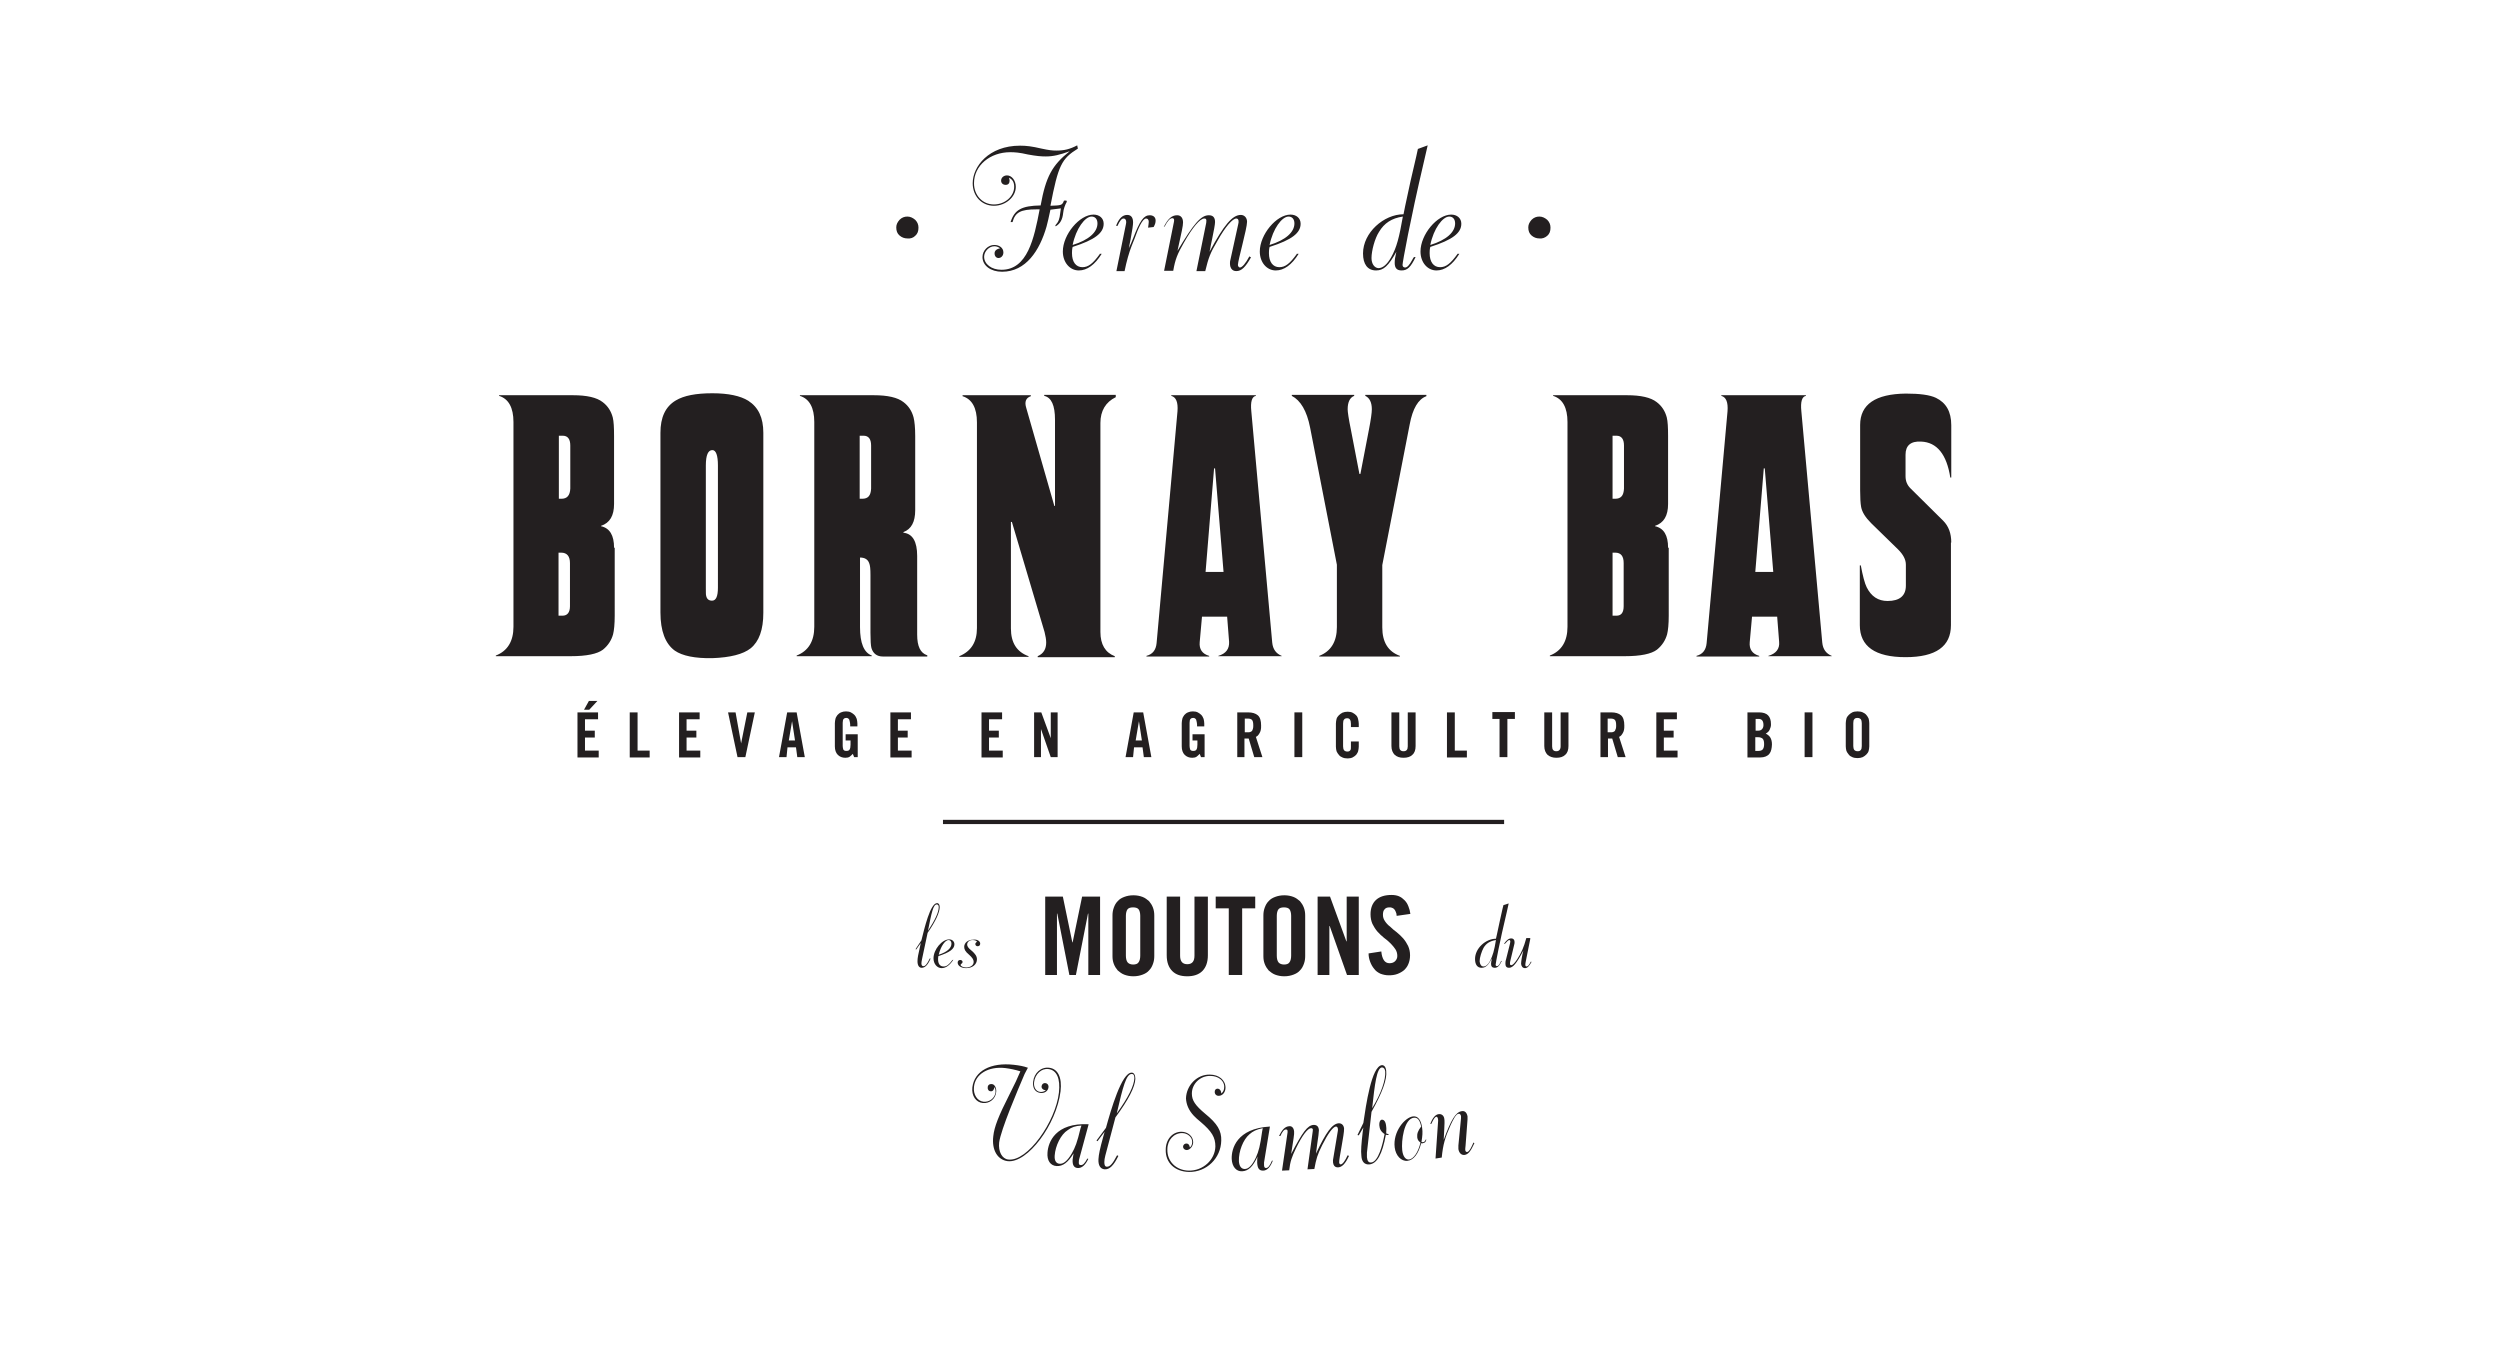 <?xml version="1.0" encoding="utf-8"?>
<!-- Generator: Adobe Illustrator 21.1.0, SVG Export Plug-In . SVG Version: 6.00 Build 0)  -->
<svg version="1.0" id="Layer_1" xmlns="http://www.w3.org/2000/svg" xmlns:xlink="http://www.w3.org/1999/xlink" x="0px" y="0px"
	 viewBox="0 0 765.4 416.7" style="enable-background:new 0 0 765.4 416.7;" xml:space="preserve">
<style type="text/css">
	.st0{fill:#231F20;}
</style>
<g>
	<path class="st0" d="M597.4,166.1c0-2.8-0.8-5-2.5-6.7l-10-9.9c-1-1-1.5-2.2-1.5-3.7v-6.6c0-2.8,1.6-4.2,4.8-4
		c4.8,0.2,7.8,3.9,8.9,11h0.3v-16c0-4.2-1.6-6.9-4.7-8.4c-1.9-0.9-5-1.3-9.2-1.3c-9.3,0.1-14,3.3-14,9.6v20c0,2.3,0.1,4,0.3,5.1
		c0.3,1.6,1.3,3.2,3.1,5l8.2,8c1.6,1.6,2.4,3.1,2.4,4.7v6.4c0,3.1-1.9,4.7-5.6,4.7c-2.9,0-5-1.4-6.4-4.2c-0.6-1.2-1.2-3.5-1.8-6.7
		h-0.3v18.3c0,6.5,4.7,9.8,14,9.8c9.3,0,13.9-3.3,13.9-9.8V166.1z M537.4,175.1l2.6-31.7h0.3l2.6,31.7H537.4z M560.8,200.8
		c-1.7-0.7-2.7-2-2.9-4.1l-6.4-70.8c-0.3-2.9,0.2-4.5,1.4-4.7v-0.2H527v0.2c1.5,0.4,2.1,2,1.9,4.7l-6.4,71c-0.2,2.1-1.2,3.4-3.1,3.9
		v0.2h19.2v-0.2c-2.1-0.6-3.1-2-2.9-4.2l0.7-7.8h7.7l0.6,7.7c0.2,2.1-0.9,3.6-3.3,4.3v0.1h19.4V200.8z M494.9,188.5h-1.2v-19.3h0.8
		c1.8,0,2.6,1.1,2.6,3.2v13.2C497.1,187.5,496.4,188.5,494.9,188.5 M494.5,152.7h-0.8v-19.3h1.2c1.5,0,2.3,1,2.3,3v13.2
		C497.1,151.7,496.3,152.7,494.5,152.7 M510.7,167.7c0-3.8-1.3-6-4-6.6V161c2.7-0.9,4-3.1,4-6.7v-20.8c0-2.6-0.1-4.5-0.4-5.7
		c-0.5-1.9-1.5-3.5-3.1-4.7c-1.8-1.4-4.8-2.1-9.1-2.1h-22.6v0.2c2.9,0.9,4.4,3.6,4.4,8v62.7c0,4.4-1.8,7.4-5.4,8.8v0.2h23
		c4.8,0,8.1-0.7,9.8-2c1.6-1.3,2.6-2.9,3.1-4.7c0.3-1.2,0.5-3.1,0.5-5.7V167.7z M436.7,120.9H418l0,0.3c1.3,0.6,2,2,2,4.1
		c0,1.1-0.3,3.2-0.9,6.3l-2.6,13.5h-0.3l-2.6-13.5c-0.7-3.4-1-5.5-1-6.3c0-2.2,0.7-3.6,2-4.1v-0.3h-19.1v0.3
		c2.7,1.4,4.6,4.6,5.6,9.7l8.2,42v19.1c0,4.4-1.8,7.4-5.4,8.8v0.2h24.7v-0.2c-3.6-1.3-5.4-4.2-5.4-8.7v-19.1l8.4-43.1
		c0.9-4.8,2.6-7.7,5.1-8.6V120.9z M369.1,175.1l2.6-31.7h0.3l2.6,31.7H369.1z M392.4,200.8c-1.7-0.7-2.7-2-2.9-4.1l-6.4-70.8
		c-0.3-2.9,0.2-4.5,1.4-4.7v-0.2h-25.9v0.2c1.5,0.4,2.1,2,1.9,4.7l-6.4,71c-0.2,2.1-1.2,3.4-3.1,3.9v0.2h19.2v-0.2
		c-2.1-0.6-3.1-2-2.9-4.2l0.7-7.8h7.7l0.6,7.7c0.1,2.1-0.9,3.6-3.3,4.3v0.1h19.4V200.8z M341.5,120.9h-21.8l0,0.3
		c2.2,0.5,3.3,2.9,3.3,7.3v26.4h-0.2l-8.6-30c-0.6-1.9-0.1-3.1,1.4-3.6v-0.3h-20.9v0.3c2.9,0.9,4.4,3.6,4.4,8v63
		c0,4.3-1.8,7.1-5.4,8.6v0.2h21.2v-0.2c-3.6-1.3-5.4-4.1-5.4-8.5v-32.6h0.3l10,33.7c0.3,1.2,0.5,2.3,0.5,3.2c0,2-0.8,3.4-2.6,4.2
		v0.3h23.6v-0.3c-2.9-1.1-4.4-3.6-4.4-7.4v-64c0-3.7,1.6-6.4,4.7-7.9V120.9z M264,152.7h-0.8v-19.3h1.2c1.5,0,2.3,1,2.3,3v13.2
		C266.6,151.7,265.8,152.7,264,152.7 M283.8,200.6c-2-0.7-3-2.7-3-6.3v-24.1c0-4.4-1.4-6.8-4.2-7.1v-0.2c2.4-0.9,3.6-3.1,3.6-6.7
		v-22.7c0-2.6-0.2-4.5-0.5-5.7c-0.5-1.9-1.5-3.5-3.1-4.7c-1.8-1.4-4.8-2.1-9.1-2.1h-22.6v0.2c2.9,0.9,4.4,3.6,4.4,8v62.7
		c0,4.4-1.8,7.4-5.4,8.8v0.2h23v-0.2c-2.4-0.9-3.6-3.8-3.6-8.7v-21.3c1.5,0,2.4,0.6,2.8,1.7c0.3,0.7,0.4,1.8,0.4,3.6l0,17.7
		c0,2.4,0.1,4,0.3,4.7c0.5,1.7,1.7,2.6,3.5,2.6h13.6V200.6z M219.8,179.9c0,2.7-0.6,4-1.8,4c-1,0-1.6-0.5-1.8-1.5
		c-0.1-0.2-0.1-1.1-0.1-2.5v-37.4c0-3.2,0.7-4.7,2-4.7c1.1,0,1.7,1.6,1.7,4.7V179.9z M233.7,132.5c0-4.6-1.5-7.8-4.6-9.8
		c-2.4-1.5-6.1-2.3-11-2.3c-5,0-8.7,0.7-11.2,2.2c-3.2,1.9-4.7,5.2-4.7,9.9v55c0,5.7,1.5,9.6,4.4,11.7c2.3,1.6,6.2,2.4,11.5,2.3
		c5.5-0.2,9.4-1.2,11.7-3c2.6-2.1,3.9-5.7,3.9-10.9V132.5z M172.2,188.5h-1.2v-19.3h0.8c1.8,0,2.7,1.1,2.7,3.2v13.2
		C174.5,187.5,173.7,188.5,172.2,188.5 M171.9,152.7h-0.8v-19.3h1.2c1.5,0,2.3,1,2.3,3v13.2C174.5,151.7,173.6,152.7,171.9,152.7
		 M188,167.7c0-3.8-1.3-6-4-6.6V161c2.7-0.9,4-3.1,4-6.7v-20.8c0-2.6-0.1-4.5-0.4-5.7c-0.5-1.9-1.5-3.5-3.1-4.7
		c-1.8-1.4-4.8-2.1-9.1-2.1h-22.6v0.2c2.9,0.9,4.4,3.6,4.4,8v62.7c0,4.4-1.8,7.4-5.4,8.8v0.2h23c4.8,0,8.1-0.7,9.8-2
		c1.6-1.3,2.6-2.9,3.1-4.7c0.3-1.2,0.5-3.1,0.5-5.7V167.7z"/>
	<g>
		<path class="st0" d="M446.2,77.8c-2.1,2.9-3.5,4-5.3,4c-2,0-3.2-1.6-3.2-4.3c0-0.3,0-1.2,0.2-1.9c6.9-2.2,9.5-4.3,9.5-7.1
			c0-1.7-1.3-2.8-3.1-2.8c-4.3,0-9.4,6.1-9.4,11.3c0,3.3,2.1,5.8,4.9,5.8c2.5,0,4.9-1.7,7-5.1H446.2z M445.5,68.4
			c0,2.7-2.7,5.1-7.6,6.6c1-5,3.8-8.7,5.8-8.7C444.8,66.3,445.5,67.1,445.5,68.4 M434.1,45.6l-0.5,2.3c-1.2,5-2.3,9.9-3.4,15.2
			l-0.5,2.5c-6,0-12.4,5.6-12.4,12c0,3.3,1.4,5.2,4,5.2c2.3,0,3.8-1.4,6.2-5.7c-0.4,1.7-0.5,2.5-0.5,3.4c0,1.6,0.7,2.3,2.1,2.3
			c1.8,0,2.8-1,4.3-4.1h-0.5c-0.2,0.3-0.3,0.4-0.5,0.8c-0.9,1.7-1.6,2.4-2.2,2.4c-0.5,0-0.8-0.3-0.8-0.8c0-0.8,2.3-13.5,6.5-31.4
			l1.2-5.2L434.1,45.6z M419.9,79c0-2.2,1-6,2.3-8c1.6-2.7,3.9-4.2,7.3-4.7c-1.1,6.3-1.9,9.5-3.6,12.5c-1.2,2.1-2.5,3.3-3.9,3.3
			C420.8,82,419.9,80.8,419.9,79 M397,77.8c-2.1,2.9-3.5,4-5.3,4c-2,0-3.2-1.6-3.2-4.3c0-0.3,0-1.2,0.2-1.9c6.9-2.2,9.5-4.3,9.5-7.1
			c0-1.7-1.3-2.8-3.1-2.8c-4.3,0-9.4,6.1-9.4,11.3c0,3.3,2.1,5.8,4.9,5.8c2.5,0,4.9-1.7,7-5.1H397z M396.3,68.4
			c0,2.7-2.7,5.1-7.6,6.6c1-5,3.8-8.7,5.8-8.7C395.6,66.3,396.3,67.1,396.3,68.4 M356.6,69.3c0.8-1.6,1.6-2.5,2.3-2.5
			c0.7,0,0.6,0.7,0.5,1.2l-3,14.9h2.8c0.6-3.5,1.3-5.2,3.2-8.5c2.7-4.8,5-7.5,6.3-7.5c0.4,0,0.8,0.1,0.6,1.3l-3,14.8h2.7
			c1-4.1,1.5-5.5,3.7-9.2c2.5-4.5,4.7-6.9,5.8-6.9c0.8,0,0.8,1,0.6,1.7L376.6,80c-0.3,3,1.6,3,1.9,3c1.6,0,2.8-1.2,4.5-4.2l-0.5-0.3
			c-1.1,2.1-2.2,3.4-2.9,3.4c-0.3,0-0.6-0.4-0.6-0.8c0-1.4,2.8-11.1,2.8-13.2c0-1.2-0.8-2.1-1.9-2.1c-2.6,0-5.2,3.1-9.6,11.3
			c0.2-0.9,0.3-1.2,0.4-2l0.4-1.9c0.5-2.4,0.9-4.5,0.9-5.2c0-1.4-0.6-2.1-1.9-2.1c-2.4,0-4.6,2.5-9.6,10.9c1.3-5.9,1.7-7.6,1.7-8.7
			c0-1.4-0.7-2.2-1.8-2.2c-1.6,0-2.8,1-4.1,3.6L356.6,69.3z M342.1,69.2c0.8-1.7,1.3-2.3,1.9-2.3c0.5,0,0.8,0.4,0.8,1.1
			c0,0.3-0.1,0.7-0.2,1.2l-2.8,13.8h2.5c0.6-3,1.4-5.8,2.2-7.8l0.8-2c1.2-3.4,2.5-6.3,3.6-6.3c0.5,0,0.8,0.4,0.8,1
			c0,0.5-0.1,0.8-0.2,1.8l1.7-0.2c0.5-0.9,0.6-1.4,0.6-2c0-1-0.7-1.6-1.8-1.6c-1.8,0-3,1.6-5.1,7.1c-0.5,1.3-0.8,1.9-1.3,3
			c0.1-0.8,0.3-1.3,0.5-2.5c0.6-3.2,0.8-4.7,0.8-5.4c0-1.5-0.6-2.3-1.8-2.3c-1.4,0-2.5,1-3.4,3.3L342.1,69.2z M336.7,77.8
			c-2.1,2.9-3.5,4-5.3,4c-2,0-3.2-1.6-3.2-4.3c0-0.3,0-1.2,0.2-1.9c6.9-2.2,9.5-4.3,9.5-7.1c0-1.7-1.3-2.8-3.1-2.8
			c-4.3,0-9.4,6.1-9.4,11.3c0,3.3,2.1,5.8,4.9,5.8c2.5,0,4.9-1.7,7-5.1H336.7z M336,68.4c0,2.7-2.7,5.1-7.6,6.6c1-5,3.8-8.7,5.8-8.7
			C335.3,66.3,336,67.1,336,68.4 M329.8,44.5c-2.3,1.2-4,1.6-6.4,1.6c-1.2,0-2.2-0.1-4.5-0.6c-3-0.7-4.6-0.9-6.6-0.9
			c-9.6,0-14.5,6.4-14.5,11.5c0,4,2.8,6.9,6.5,6.9c3.6,0,6.7-2.7,6.7-5.8c0-1.9-1.2-3.5-2.7-3.5c-1,0-1.8,0.7-1.8,1.6
			c0,0.8,0.6,1.3,1.4,1.3s1.2-0.5,1.2-1.3c0-0.3-0.1-0.5-0.2-0.9c1.2,0.6,1.6,1.5,1.6,2.8c0,2.9-2.8,5.4-6.2,5.4
			c-3.5,0-6.1-2.8-6.1-6.5c0-5.4,4.9-9.5,11.1-9.5c1.4,0,2.8,0.1,5.4,0.7c2.7,0.5,4.1,0.6,5.5,0.6c2.3,0,4.3-0.5,7.3-1.6
			c-5.4,4.3-7.3,7.8-8.9,16.6c-5.8,0.1-8,1.3-9.2,5.1h0.6c0.8-3,2.5-3.9,7.3-3.9h1c-1.7,8.9-3.7,18.5-11.7,18.5c-3,0-5.3-1.7-5.3-4
			c0-1.6,1.5-3.2,3.1-3.2c0.6,0,1,0.1,1.8,0.6c-1.2,0.3-1.7,0.8-1.7,1.6c0,0.8,0.5,1.4,1.2,1.4c0.8,0,1.5-0.7,1.5-1.7
			c0-1.4-1.2-2.3-2.8-2.3c-1.9,0-3.6,1.7-3.6,3.7c0,2.6,2.5,4.5,6,4.5c7.3,0,11.5-6.5,13.6-13.8c0.4-1.4,0.6-2.5,1.2-5.2l3.2-0.4
			c-0.1,0.5-0.1,0.6-0.2,1.4c-0.2,1.9-0.5,2.7-1.5,3.8l0.1,0.3c1.4-0.8,2.1-2.1,2.3-4.1c0.1-1.2,0.6-2.5,1-3.2
			c0.1-0.1,0.1-0.2,0.1-0.3c0-0.3-0.1-0.3-0.4-0.3c-0.5,0-0.5,0-0.6,0.4c-0.5,1-0.7,1.1-4,1.2c2.4-12.4,3.4-14.4,8.4-17.5
			L329.8,44.5z"/>
		<path class="st0" d="M280.2,72.2c0.7-0.6,1-1.4,1-2.5c0-0.9-0.3-1.7-1-2.4c-0.7-0.6-1.5-1-2.4-1c-0.9,0-1.7,0.3-2.4,1
			c-0.6,0.7-1,1.4-1,2.3c0,1.1,0.3,1.9,1,2.5c0.7,0.6,1.5,0.9,2.4,0.9C278.8,73.1,279.6,72.8,280.2,72.2"/>
		<path class="st0" d="M473.7,72.2c0.7-0.6,1-1.4,1-2.5c0-0.9-0.3-1.7-1-2.4c-0.7-0.6-1.5-1-2.4-1c-0.9,0-1.7,0.3-2.4,1
			c-0.6,0.7-1,1.4-1,2.3c0,1.1,0.3,1.9,1,2.5c0.7,0.6,1.5,0.9,2.4,0.9C472.2,73.1,473,72.8,473.7,72.2"/>
	</g>
	<g>
		<path class="st0" d="M176.8,231.8v-13.7h6.3v2.1h-4v3.5h3v2.1h-3v4h4.2v2.1H176.8z M180.4,217.3h-1.6l1.5-2.7h2.6L180.4,217.3z"/>
		<path class="st0" d="M192.8,231.8v-13.7h2.4v11.7h3.7v2.1H192.8z"/>
		<path class="st0" d="M207.9,231.8v-13.7h6.3v2.1h-4v3.5h3v2.1h-3v4h4.2v2.1H207.9z"/>
		<path class="st0" d="M228.8,218.1h2.3l-2.9,13.7h-2.4l-2.9-13.7h2.3l1.7,9.5h0L228.8,218.1z"/>
		<path class="st0" d="M240.8,231.8h-2.3l2.5-13.7h2.9l2.5,13.7h-2.3l-0.4-3h-2.6L240.8,231.8z M241.5,226.7h1.9l-0.9-5.9h0
			L241.5,226.7z"/>
		<path class="st0" d="M258.7,224.8h3.9v7h-1.1l-0.4-1c-0.4,0.4-0.7,0.7-1,0.9c-0.3,0.2-0.8,0.3-1.3,0.3c-0.9,0-1.7-0.3-2.3-0.9
			c-0.6-0.6-0.9-1.5-0.9-2.6v-7.1c0-0.5,0.1-0.9,0.2-1.4c0.1-0.4,0.4-0.8,0.6-1.1c0.3-0.3,0.6-0.6,1.1-0.8s0.9-0.3,1.5-0.3
			s1.1,0.1,1.5,0.3c0.4,0.2,0.8,0.5,1.1,0.8c0.3,0.3,0.5,0.7,0.7,1.2c0.1,0.5,0.2,0.9,0.2,1.4v0.9h-2.2c0-0.5,0-0.9-0.1-1.3
			c-0.1-0.3-0.1-0.6-0.2-0.8c-0.1-0.2-0.3-0.3-0.4-0.4c-0.2-0.1-0.4-0.1-0.6-0.1c-0.3,0-0.5,0.1-0.7,0.3c-0.2,0.2-0.3,0.6-0.3,1.2
			v7.1c0,0.4,0.1,0.8,0.2,1.1c0.2,0.3,0.5,0.4,0.9,0.4c0.5,0,0.8-0.1,1-0.4c0.2-0.3,0.3-0.8,0.3-1.5v-1.3h-1.5V224.8z"/>
		<path class="st0" d="M272.6,231.8v-13.7h6.3v2.1h-4v3.5h3v2.1h-3v4h4.2v2.1H272.6z"/>
		<path class="st0" d="M300.5,231.8v-13.7h6.3v2.1h-4v3.5h3v2.1h-3v4h4.2v2.1H300.5z"/>
		<path class="st0" d="M316.6,231.8v-13.7h2.2l2.9,7.9h0v-7.9h2.1v13.7h-2.1l-3-8.6h0v8.6H316.6z"/>
		<path class="st0" d="M346.9,231.8h-2.3l2.5-13.7h2.9l2.5,13.7h-2.3l-0.4-3h-2.6L346.9,231.8z M347.7,226.7h1.9l-0.9-5.9h0
			L347.7,226.7z"/>
		<path class="st0" d="M364.9,224.8h3.9v7h-1.1l-0.4-1c-0.4,0.4-0.7,0.7-1,0.9c-0.3,0.2-0.8,0.3-1.3,0.3c-0.9,0-1.7-0.3-2.3-0.9
			c-0.6-0.6-0.9-1.5-0.9-2.6v-7.1c0-0.5,0.1-0.9,0.2-1.4c0.1-0.4,0.4-0.8,0.6-1.1c0.3-0.3,0.6-0.6,1.1-0.8s0.9-0.3,1.5-0.3
			s1.1,0.1,1.5,0.3c0.4,0.2,0.8,0.5,1.1,0.8c0.3,0.3,0.5,0.7,0.7,1.2c0.1,0.5,0.2,0.9,0.2,1.4v0.9h-2.2c0-0.5,0-0.9-0.1-1.3
			c-0.1-0.3-0.1-0.6-0.2-0.8c-0.1-0.2-0.3-0.3-0.4-0.4c-0.2-0.1-0.4-0.1-0.6-0.1c-0.3,0-0.5,0.1-0.7,0.3c-0.2,0.2-0.3,0.6-0.3,1.2
			v7.1c0,0.4,0.1,0.8,0.2,1.1c0.2,0.3,0.5,0.4,0.9,0.4c0.5,0,0.8-0.1,1-0.4c0.2-0.3,0.3-0.8,0.3-1.5v-1.3h-1.5V224.8z"/>
		<path class="st0" d="M381.2,231.8h-2.4v-13.7h3.3c1.3,0,2.3,0.3,3,0.9c0.7,0.6,1,1.7,1,3.1c0,0.6,0,1-0.1,1.4s-0.2,0.7-0.4,1
			c-0.2,0.3-0.3,0.5-0.5,0.7s-0.4,0.3-0.6,0.4l2,6.2H384l-1.7-5.7c-0.2,0-0.3,0-0.6,0c-0.2,0-0.4,0-0.7,0V231.8z M381.2,224.2h0.8
			c0.3,0,0.6,0,0.8-0.1c0.2-0.1,0.4-0.2,0.5-0.3s0.2-0.4,0.3-0.7c0.1-0.3,0.1-0.6,0.1-1c0-0.8-0.1-1.4-0.4-1.7
			c-0.3-0.3-0.7-0.4-1.4-0.4h-0.8V224.2z"/>
		<path class="st0" d="M396.3,231.8v-13.7h2.4v13.7H396.3z"/>
		<path class="st0" d="M413.6,222.7v-1.1c0-0.6-0.1-1-0.3-1.3s-0.5-0.4-0.8-0.4c-0.5,0-0.8,0.1-1,0.4c-0.2,0.2-0.3,0.6-0.3,1.2v7
			c0,0.5,0.1,0.9,0.3,1.2c0.2,0.2,0.5,0.4,1,0.4c0.4,0,0.7-0.1,0.9-0.4c0.2-0.2,0.2-0.6,0.2-1v-1.7h2.4v1.6c0,0.5-0.1,0.9-0.2,1.4
			c-0.1,0.4-0.4,0.8-0.6,1.1c-0.3,0.3-0.7,0.6-1.1,0.8c-0.4,0.2-1,0.3-1.5,0.3c-0.6,0-1.2-0.1-1.6-0.3c-0.5-0.2-0.8-0.4-1.1-0.8
			c-0.3-0.3-0.5-0.7-0.7-1.1c-0.1-0.4-0.2-0.9-0.2-1.4v-7.1c0-0.5,0.1-0.9,0.2-1.4c0.1-0.4,0.4-0.8,0.7-1.1c0.3-0.3,0.7-0.6,1.1-0.8
			c0.5-0.2,1-0.3,1.6-0.3c0.6,0,1.1,0.1,1.5,0.3c0.4,0.2,0.8,0.5,1.1,0.8c0.3,0.3,0.5,0.7,0.6,1.2c0.1,0.5,0.2,0.9,0.2,1.4v1H413.6z
			"/>
		<path class="st0" d="M426,218.1h2.4v10.4c0,1,0.4,1.5,1.3,1.5s1.3-0.5,1.3-1.5v-10.4h2.4v10.3c0,1.2-0.3,2.1-1,2.7
			c-0.6,0.6-1.5,0.9-2.7,0.9s-2-0.3-2.7-0.9c-0.6-0.6-1-1.5-1-2.7V218.1z"/>
		<path class="st0" d="M443,231.8v-13.7h2.4v11.7h3.7v2.1H443z"/>
		<path class="st0" d="M459.2,220.1h-2.3v-2.1h6.9v2.1h-2.3v11.7h-2.4V220.1z"/>
		<path class="st0" d="M472.8,218.1h2.4v10.4c0,1,0.4,1.5,1.3,1.5c0.8,0,1.3-0.5,1.3-1.5v-10.4h2.4v10.3c0,1.2-0.3,2.1-1,2.7
			c-0.6,0.6-1.5,0.9-2.7,0.9c-1.1,0-2-0.3-2.7-0.9c-0.6-0.6-1-1.5-1-2.7V218.1z"/>
		<path class="st0" d="M492.3,231.8H490v-13.7h3.3c1.3,0,2.3,0.3,3,0.9c0.7,0.6,1,1.7,1,3.1c0,0.6,0,1-0.1,1.4
			c-0.1,0.4-0.2,0.7-0.4,1c-0.2,0.3-0.3,0.5-0.5,0.7s-0.4,0.3-0.6,0.4l2,6.2h-2.4l-1.7-5.7c-0.2,0-0.3,0-0.6,0c-0.2,0-0.4,0-0.7,0
			V231.8z M492.3,224.2h0.8c0.3,0,0.6,0,0.8-0.1c0.2-0.1,0.4-0.2,0.5-0.3c0.1-0.2,0.2-0.4,0.3-0.7c0.1-0.3,0.1-0.6,0.1-1
			c0-0.8-0.1-1.4-0.4-1.7s-0.7-0.4-1.4-0.4h-0.8V224.2z"/>
		<path class="st0" d="M507.1,231.8v-13.7h6.3v2.1h-4v3.5h3v2.1h-3v4h4.2v2.1H507.1z"/>
		<path class="st0" d="M535,218.1h3.5c1.3,0,2.2,0.3,2.8,0.9c0.6,0.6,0.9,1.5,0.9,2.7c0,0.3,0,0.6-0.1,0.9c-0.1,0.3-0.2,0.6-0.3,0.8
			c-0.1,0.3-0.3,0.5-0.5,0.7c-0.2,0.2-0.5,0.4-0.7,0.5c0.6,0.3,1.1,0.7,1.4,1.2c0.3,0.5,0.5,1.2,0.5,2.1c0,0.6-0.1,1.1-0.2,1.6
			c-0.1,0.5-0.3,0.9-0.6,1.3c-0.3,0.4-0.7,0.6-1.1,0.8c-0.5,0.2-1,0.3-1.7,0.3H535V218.1z M537.4,223.7h0.9c0.4,0,0.8-0.1,1.1-0.4
			c0.3-0.3,0.5-0.7,0.5-1.3c0-1.3-0.5-1.9-1.5-1.9h-0.9V223.7z M537.4,229.9h1c0.6,0,1.1-0.2,1.3-0.5c0.3-0.4,0.4-0.9,0.4-1.6
			c0-0.7-0.1-1.2-0.4-1.6c-0.3-0.3-0.8-0.5-1.5-0.5h-0.8V229.9z"/>
		<path class="st0" d="M552.5,231.8v-13.7h2.4v13.7H552.5z"/>
		<path class="st0" d="M565.1,221.4c0-0.5,0.1-0.9,0.2-1.4c0.1-0.4,0.4-0.8,0.7-1.1c0.3-0.3,0.7-0.6,1.1-0.8c0.4-0.2,1-0.3,1.6-0.3
			c0.6,0,1.2,0.1,1.6,0.3c0.4,0.2,0.8,0.4,1.1,0.8c0.3,0.3,0.5,0.7,0.7,1.1c0.1,0.4,0.2,0.9,0.2,1.4v7.1c0,0.5-0.1,0.9-0.2,1.4
			c-0.1,0.4-0.4,0.8-0.7,1.1c-0.3,0.3-0.7,0.6-1.1,0.8c-0.5,0.2-1,0.3-1.6,0.3c-0.6,0-1.2-0.1-1.6-0.3c-0.5-0.2-0.8-0.4-1.1-0.8
			c-0.3-0.3-0.5-0.7-0.7-1.1c-0.1-0.4-0.2-0.9-0.2-1.4V221.4z M567.4,228.4c0,0.5,0.1,0.9,0.3,1.2c0.2,0.2,0.5,0.4,1,0.4
			c0.5,0,0.8-0.1,1-0.4c0.2-0.2,0.3-0.6,0.3-1.2v-7c0-0.5-0.1-0.9-0.3-1.2c-0.2-0.2-0.5-0.4-1-0.4c-0.5,0-0.8,0.1-1,0.4
			c-0.2,0.2-0.3,0.6-0.3,1.2V228.4z"/>
	</g>
	<g>
		<g>
			<path class="st0" d="M282.3,293.6c-0.1,0.5-0.2,1-0.2,1.3c0,0.6,0.2,0.9,0.6,0.9c0.6,0,1.1-0.6,2-2.4l0.2,0.1
				c-0.8,1.9-1.7,2.8-2.7,2.8c-0.8,0-1.3-0.7-1.3-2c0-1,0.2-2,0.8-4.6l0.2-1l-1.4,2l-0.2-0.1l1.8-2.7c0.9-3.6,2.7-11.4,4.8-11.4
				c0.5,0,0.8,0.5,0.8,1.2c0,1.6-1.2,4.3-3.7,7.9L282.3,293.6z M287.4,277.7c0-0.5-0.2-0.8-0.6-0.8c-1.1,0-1.6,2.6-2.7,8.1
				C286.3,281.6,287.4,279.3,287.4,277.7z"/>
			<path class="st0" d="M291.9,293.8c-1.1,1.7-2.3,2.6-3.6,2.6c-1.4,0-2.5-1.3-2.5-3c0-2.7,2.6-5.8,4.8-5.8c0.9,0,1.6,0.6,1.6,1.5
				c0,1.4-1.4,2.5-4.9,3.6c-0.1,0.4-0.1,0.8-0.1,1c0,1.4,0.6,2.2,1.7,2.2c0.9,0,1.6-0.5,2.7-2H291.9z M290.4,287.8
				c-1,0-2.4,1.9-3,4.5c2.5-0.8,3.9-2,3.9-3.4C291.3,288.2,290.9,287.8,290.4,287.8z"/>
			<path class="st0" d="M300.1,288.9c0,0.5-0.3,0.8-0.8,0.8c-0.4,0-0.7-0.3-0.7-0.7c0-0.2,0.1-0.3,0.3-0.5c0.1-0.1,0.2-0.2,0.2-0.2
				c0-0.2-0.6-0.5-1.3-0.5c-1,0-1.7,0.6-1.7,1.4c0,0.5,0.4,1.1,1.3,1.8c1.2,1,1.7,1.8,1.7,2.7c0,1.6-1.4,2.7-3.3,2.7
				c-1.5,0-2.6-0.7-2.6-1.7c0-0.5,0.3-0.8,0.8-0.8c0.4,0,0.7,0.3,0.7,0.6c0,0.2-0.1,0.4-0.3,0.5c-0.2,0.2-0.3,0.3-0.3,0.4
				c0,0.4,0.8,0.8,1.7,0.8c1.3,0,2.3-0.7,2.3-1.7c0-0.7-0.4-1.3-1.4-2.2c-1.1-0.9-1.5-1.6-1.5-2.4c0-1.3,1.2-2.2,2.7-2.2
				C299.1,287.5,300.1,288.1,300.1,288.9z"/>
		</g>
		<g>
			<path class="st0" d="M461.9,276.6l-0.6,2.7c-2.2,9.2-3.4,15.7-3.4,16.1c0,0.2,0.2,0.4,0.4,0.4c0.3,0,0.7-0.3,1.1-1.2
				c0.1-0.2,0.1-0.3,0.2-0.4h0.2c-0.8,1.6-1.3,2.1-2.2,2.1c-0.7,0-1.1-0.4-1.1-1.2c0-0.5,0.1-0.8,0.3-1.7c-1.2,2.2-2,2.9-3.2,2.9
				c-1.3,0-2-1-2-2.7c0-3.3,3.3-6.2,6.4-6.2l0.3-1.3c0.6-2.7,1.1-5.3,1.7-7.8l0.3-1.2L461.9,276.6z M454.2,295.9
				c0.7,0,1.4-0.6,2-1.7c0.8-1.6,1.3-3.2,1.8-6.4c-1.8,0.3-3,1-3.8,2.4c-0.6,1.1-1.2,3-1.2,4.1C453.1,295.3,453.5,295.9,454.2,295.9
				z"/>
			<path class="st0" d="M468.5,287.5l-1.4,7c-0.1,0.5-0.1,0.8-0.1,0.9c0,0.3,0.1,0.5,0.4,0.5c0.4,0,0.7-0.4,1.3-1.5l0.2,0.1
				c-0.8,1.4-1.3,1.9-2,1.9c-0.7,0-1.1-0.5-1.2-1.3c0-0.8,0.3-2.6,0.7-4.1c-2.1,4-3.2,5.3-4.4,5.3c-0.7,0-1.1-0.4-1.1-1.2
				c0-0.4,0-0.8,0.2-1.4l1.2-4.8c0-0.2,0.1-0.4,0.1-0.6c0-0.3-0.1-0.5-0.3-0.5c-0.3,0-0.7,0.4-1.4,1.2l-0.2-0.1
				c0.8-1.1,1.4-1.6,2.2-1.6c0.6,0,1,0.4,1,1.1c0,0.3,0,0.5-0.2,1.2l-1.1,4.6c-0.1,0.3-0.1,0.6-0.1,0.8c0,0.2,0,0.5,0.4,0.5
				c0.4,0,1-0.6,1.8-1.8c1.3-2,2-3.6,2.8-6.5H468.5z"/>
		</g>
		<g>
			<path class="st0" d="M336.8,274.5v24h-3.6v-18.8h-0.1l-3.7,18.8h-2l-3.7-18.8h-0.1v18.8H320v-24h5.4l2.9,14h0.1l2.9-14H336.8z"/>
			<path class="st0" d="M340.6,280.3c0-0.8,0.1-1.6,0.4-2.4c0.3-0.8,0.6-1.4,1.2-2c0.5-0.6,1.2-1,2-1.3c0.8-0.3,1.7-0.5,2.8-0.5
				c1.1,0,2,0.2,2.8,0.5c0.8,0.3,1.4,0.8,2,1.3c0.5,0.6,0.9,1.2,1.2,2c0.3,0.8,0.4,1.6,0.4,2.4v12.4c0,0.8-0.1,1.6-0.4,2.4
				c-0.3,0.8-0.6,1.4-1.2,2c-0.5,0.6-1.2,1-2,1.3c-0.8,0.3-1.7,0.5-2.8,0.5c-1.1,0-2-0.2-2.8-0.5c-0.8-0.3-1.4-0.8-2-1.3
				c-0.5-0.6-0.9-1.2-1.2-2c-0.3-0.8-0.4-1.5-0.4-2.4V280.3z M344.7,292.6c0,0.9,0.2,1.6,0.5,2c0.3,0.4,0.9,0.7,1.7,0.7
				c0.8,0,1.4-0.2,1.7-0.7c0.3-0.4,0.5-1.1,0.5-2v-12.2c0-0.9-0.2-1.6-0.5-2c-0.3-0.4-0.9-0.6-1.7-0.6c-0.8,0-1.4,0.2-1.7,0.6
				c-0.3,0.4-0.5,1.1-0.5,2V292.6z"/>
			<path class="st0" d="M357.2,274.5h4.1v18.1c0,1.7,0.7,2.6,2.2,2.6c1.5,0,2.2-0.9,2.2-2.6v-18.1h4.1v18c0,2.1-0.6,3.7-1.7,4.8
				c-1.1,1.1-2.7,1.6-4.6,1.6c-2,0-3.5-0.5-4.6-1.6c-1.1-1.1-1.7-2.7-1.7-4.8V274.5z"/>
			<path class="st0" d="M376.2,278.1h-4v-3.6h12.1v3.6h-4v20.4h-4.1V278.1z"/>
			<path class="st0" d="M386.8,280.3c0-0.8,0.1-1.6,0.4-2.4c0.3-0.8,0.6-1.4,1.2-2c0.5-0.6,1.2-1,2-1.3c0.8-0.3,1.7-0.5,2.8-0.5
				c1.1,0,2,0.2,2.8,0.5c0.8,0.3,1.4,0.8,2,1.3c0.5,0.6,0.9,1.2,1.2,2c0.3,0.8,0.4,1.6,0.4,2.4v12.4c0,0.8-0.1,1.6-0.4,2.4
				c-0.3,0.8-0.6,1.4-1.2,2c-0.5,0.6-1.2,1-2,1.3c-0.8,0.3-1.7,0.5-2.8,0.5c-1.1,0-2-0.2-2.8-0.5c-0.8-0.3-1.4-0.8-2-1.3
				c-0.5-0.6-0.9-1.2-1.2-2c-0.3-0.8-0.4-1.5-0.4-2.4V280.3z M390.9,292.6c0,0.9,0.2,1.6,0.5,2c0.3,0.4,0.9,0.7,1.7,0.7
				c0.8,0,1.4-0.2,1.7-0.7c0.3-0.4,0.5-1.1,0.5-2v-12.2c0-0.9-0.2-1.6-0.5-2c-0.3-0.4-0.9-0.6-1.7-0.6c-0.8,0-1.4,0.2-1.7,0.6
				c-0.3,0.4-0.5,1.1-0.5,2V292.6z"/>
			<path class="st0" d="M403.4,298.5v-24h3.8l5,13.7h0.1v-13.7h3.7v24h-3.6l-5.3-15h-0.1v15H403.4z"/>
			<path class="st0" d="M427.6,280.4c0-0.5-0.1-0.9-0.3-1.3c-0.1-0.3-0.3-0.6-0.5-0.8c-0.2-0.2-0.4-0.3-0.7-0.4
				c-0.2-0.1-0.5-0.1-0.7-0.1c-0.7,0-1.2,0.2-1.5,0.6c-0.4,0.4-0.5,1-0.5,1.7c0,0.7,0.2,1.3,0.6,1.9c0.4,0.6,0.9,1.2,1.6,1.7
				c0.6,0.6,1.3,1.2,2,1.7c0.7,0.6,1.4,1.2,2,1.9c0.6,0.7,1.1,1.5,1.5,2.3c0.4,0.9,0.6,1.8,0.6,2.9c0,1-0.2,1.9-0.5,2.6
				c-0.3,0.8-0.8,1.4-1.3,1.9c-0.6,0.5-1.3,0.9-2.1,1.2c-0.8,0.3-1.7,0.4-2.6,0.4c-1,0-1.8-0.2-2.6-0.5c-0.8-0.4-1.4-0.8-1.9-1.5
				c-0.5-0.6-0.9-1.3-1.2-2.1c-0.3-0.8-0.5-1.6-0.5-2.6l3.9-0.6c0.1,1.2,0.4,2.1,0.8,2.7c0.4,0.6,1,0.9,1.7,0.9
				c0.7,0,1.3-0.2,1.7-0.6c0.4-0.4,0.7-0.9,0.7-1.6c0-0.8-0.2-1.5-0.6-2.1c-0.4-0.6-0.9-1.2-1.5-1.8c-0.6-0.6-1.3-1.2-2-1.7
				c-0.7-0.6-1.4-1.2-2-1.9c-0.6-0.7-1.1-1.5-1.5-2.3c-0.4-0.9-0.6-1.9-0.6-3c0-1.9,0.6-3.4,1.7-4.4c1.1-1,2.7-1.5,4.7-1.5
				c0.8,0,1.6,0.1,2.3,0.4c0.7,0.3,1.2,0.7,1.7,1.2c0.5,0.5,0.9,1.1,1.2,1.9c0.3,0.7,0.5,1.5,0.6,2.3L427.6,280.4z"/>
		</g>
	</g>
	<path class="st0" d="M438.2,344.1c0.7-1.5,1.1-2.1,1.5-2.2c0.4-0.1,0.6,0.5,0.6,1.2l-0.8,11.6l1.9-0.3c0.4-4,1-6.1,2.7-9.9
		c0.7-1.5,1.6-3.4,2.4-3.5c0.4-0.1,0.7,0.2,0.8,0.7c0,0.2,0,0.5,0,0.7l-0.8,8.3c0,0.4,0,0.7,0,1.1c0.2,1.2,0.9,1.9,1.9,1.8
		c1.1-0.2,1.8-1,3-3.6l-0.3-0.2c-0.4,1-1.2,2.8-1.9,2.9c-0.3,0-0.5-0.1-0.6-0.6c0-0.2,0-0.8,0.1-1.4l0.6-8l0-0.9
		c-0.2-1.1-0.8-1.8-1.8-1.6c-1.8,0.3-3.2,2.5-5.5,8.8c0-1,0.4-5.5,0.2-6.4c-0.1-1-0.8-1.6-1.7-1.5c-1,0.1-1.9,1.1-2.6,3L438.2,344.1
		z M436.5,348.9c-0.2,0.5-0.4,0.7-0.8,0.8c-0.2,0-0.2,0-0.5-0.1c0.3-1.8,0.4-3,0.2-4.3c-0.3-2.4-1.3-3.7-2.8-3.5
		c-2.5,0.3-6.2,4.7-5.6,9.5c0.3,2.5,2,4.3,3.9,4.1c1.9-0.2,3.4-2.2,4.2-5.4c0.3,0.1,0.3,0.1,0.5,0c0.6-0.1,0.9-0.3,1.1-1.1
		L436.5,348.9z M434.9,349.8c-0.7,3-2.1,5-3.5,5.2c-1.1,0.1-1.9-1-2.1-2.9c-0.3-2.7,0.5-9.6,3.6-9.9c1.1-0.1,1.8,0.7,2.2,2.7
		c-1,1.3-1.3,2.2-1.2,3.3C434,348.9,434.2,349.3,434.9,349.8 M415.6,347.5l0.4,0.1l1.4-2.4l-0.2,1.4c-0.4,3.6-0.6,5.7-0.4,7.3
		c0.1,1.8,1,2.7,2.4,2.6c2.4-0.2,4-3.1,5.1-9.1c0.3,0.1,0.6,0.1,0.8,0.1l0-0.3c-0.2,0-0.5-0.1-0.7-0.2c0-1.1,0.1-1.5,0-2
		c-0.1-1.5-0.6-2.2-1.3-2.2c-0.4,0-0.9,0.5-0.8,1.8c0.1,1,0.4,1.8,1.6,2.6c-0.6,3.3-1.9,8.5-4.1,8.7c-0.8,0.1-1.2-0.5-1.3-1.6
		c0-0.3,0-0.9,0-1.4l1.4-12.5c3.3-5.9,4.8-9.9,4.5-12.5c-0.1-1.2-0.6-1.8-1.3-1.8c-3.2,0.3-4.9,12.3-5.7,17.7L415.6,347.5z
		 M420.1,339.3c0.8-7.4,1.4-12.4,3-12.5c0.5,0,0.9,0.4,1,1.2C424.3,330.5,422.9,334.7,420.1,339.3 M392,347.8c0.6-1.3,1.1-2,1.7-2
		c0.6,0,0.5,0.5,0.5,0.9l-1.7,11.7l2.2-0.1c0.3-2.7,0.8-4.1,2.1-6.8c1.9-3.9,3.6-6.1,4.6-6.1c0.3,0,0.7,0.1,0.5,1l-1.6,11.6l2.1-0.1
		c0.6-3.2,0.9-4.3,2.4-7.3c1.8-3.6,3.3-5.6,4.2-5.7c0.6,0,0.7,0.8,0.6,1.3l-1.5,9c-0.1,2.3,1.3,2.2,1.6,2.2c1.2-0.1,2.2-1.1,3.3-3.5
		l-0.4-0.2c-0.8,1.7-1.5,2.7-2.1,2.8c-0.3,0-0.5-0.3-0.5-0.6c-0.1-1.1,1.6-8.7,1.5-10.4c-0.1-1-0.7-1.6-1.6-1.6
		c-2,0.1-3.9,2.7-7,9.3c0.1-0.7,0.1-1,0.2-1.6l0.2-1.5c0.3-1.9,0.5-3.5,0.5-4.1c-0.1-1.1-0.6-1.6-1.6-1.6c-1.9,0.1-3.4,2.2-6.9,8.9
		c0.7-4.6,1-6,0.9-6.9c-0.1-1.1-0.7-1.7-1.5-1.6c-1.2,0.1-2.1,0.9-3.1,3L392,347.8z M389.4,355.4c-0.6,1.5-1.2,2.2-1.8,2.2
		c-0.4,0-0.6-0.3-0.6-0.9c0-0.2,0-0.5,0-0.8l1.8-11c-10.2,0.6-11.8,6.8-11.7,9.9c0.1,2.4,1.4,3.9,3.2,3.8c1.9-0.1,3.3-1.4,4.7-4.5
		c-0.1,0.7-0.1,1-0.1,1.9c0.1,1.7,0.6,2.4,1.8,2.4c1.3,0,2.3-1.2,3-3.1L389.4,355.4z M386.4,346.5c-0.6,4.3-1,5.9-1.9,7.9
		c-1.1,2.3-2.2,3.5-3.4,3.5c-1.1,0-1.7-0.9-1.8-2.4c-0.1-3,1.3-6.6,3.2-8.2c1.1-1,2.2-1.5,4.1-1.9L386.4,346.5z M365.5,341.6
		c0.8,0.8,1,1,2.1,1.9c3.4,2.9,4.5,4.7,4.5,7.5c-0.1,4.1-3.8,7.5-8.2,7.4c-3.8-0.1-6.6-2.8-6.5-6.5c0-2.9,2-5,4.5-5
		c1.7,0,3.2,1.3,3.1,2.8c0,0.7-0.3,1.3-0.7,1.6c-0.2-0.9-0.5-1.2-1.1-1.2c-0.5,0-1,0.4-1,1c0,0.5,0.5,1,1.1,1c1,0,2-1.2,2-2.4
		c0-1.8-1.6-3.2-3.6-3.2c-2.7,0-4.8,2.3-4.8,5.5c-0.1,4,2.8,6.7,7.1,6.8c5.4,0.1,9.8-4.2,9.9-9.6c0.1-3-1.2-5.2-4.9-8.2
		c-3.1-2.6-4.1-4.1-4.1-6.2c0-3,2.6-5.5,5.7-5.4c2.4,0,4.3,1.5,4.2,3.4c0,0.9-0.3,1.5-0.9,2c0-1.1-0.7-1.5-1.1-1.5
		c-0.6,0-0.9,0.4-0.9,1c0,0.7,0.5,1.2,1.2,1.2c1.2,0,2.1-1.1,2.1-2.5c0-2.3-2-4-4.8-4c-3.9-0.1-7.2,3.3-7.3,7.3
		C363.2,338.1,363.9,339.9,365.5,341.6 M341.5,342.1c4-5.4,6-9.3,6.1-11.8c0-1.1-0.4-1.9-1.1-1.9c-3.1-0.1-6.4,11.5-7.9,16.9
		l-2.9,3.9l0.3,0.2l2.2-2.9l-0.4,1.4c-1.1,4-1.4,5.5-1.5,7c-0.1,1.9,0.6,3,1.9,3.1c1.5,0.1,2.8-1.2,4.2-4.1l-0.4-0.2
		c-1.4,2.7-2.2,3.5-3.1,3.5c-0.6,0-0.8-0.5-0.8-1.4c0-0.5,0.1-1.3,0.3-2L341.5,342.1z M341.9,340.9c1.9-8.2,2.9-12.1,4.6-12.1
		c0.6,0,0.8,0.5,0.8,1.3C347.2,332.4,345.5,335.9,341.9,340.9 M332.9,354.7c-0.8,1.5-1.4,2.1-2.1,2c-0.4,0-0.6-0.4-0.5-1
		c0-0.2,0-0.5,0.1-0.8l2.9-10.7c-10.2-0.5-12.4,5.5-12.6,8.7c-0.2,2.4,0.9,4,2.8,4.1c1.9,0.1,3.5-1.1,5.2-3.9
		c-0.1,0.7-0.2,1-0.3,1.9c-0.1,1.7,0.4,2.5,1.5,2.6c1.3,0.1,2.4-0.9,3.3-2.8L332.9,354.7z M330.8,345.5c-1,4.2-1.6,5.8-2.7,7.7
		c-1.3,2.2-2.5,3.2-3.7,3.1c-1.1-0.1-1.6-1-1.5-2.5c0.2-3,1.9-6.5,4-7.8c1.2-0.9,2.3-1.3,4.2-1.4L330.8,345.5z M314.7,326.9
		c-1.4-0.5-2.6-0.7-4.3-0.9c-7.1-0.8-12.1,1.9-12.7,6.9c-0.3,2.6,1.1,4.6,3.2,4.8c2,0.2,3.9-1.2,4.1-3.4c0.1-1.1-0.4-2.3-1.3-2.4
		c-0.7-0.1-1.3,0.3-1.3,1c-0.1,0.6,0.3,1.2,0.9,1.2c0.7,0.1,1-0.5,1.2-1.3c0.3,0.7,0.3,1.1,0.3,1.6c-0.2,1.8-1.9,3.1-3.7,2.9
		c-1.9-0.2-3.2-2.2-2.9-4.6c0.4-3.8,4.3-6.3,9.6-5.7c1.5,0.2,3,0.5,4.6,1c-1,2.4-1.6,3.6-3.3,7c-3.4,6.7-4.7,10-5,12.9
		c-0.5,4.2,1.3,7.2,4.4,7.6c6.1,0.7,15-11.3,16.2-21.4c0.5-4.2-0.8-6.9-3.5-7.2c-2.5-0.3-4.6,1.6-4.9,4.3c-0.2,1.9,0.6,3.2,2.2,3.4
		c1.3,0.2,2.4-0.6,2.5-1.7c0.1-0.7-0.3-1.2-0.9-1.3c-0.6-0.1-1.1,0.3-1.2,0.9c-0.1,0.6,0.3,1.2,1.3,1.3c-0.3,0.3-1.2,0.6-1.7,0.5
		c-1.3-0.1-2.1-1.4-1.9-3c0.3-2.5,2.3-4.3,4.4-4c2.5,0.3,3.7,2.9,3.2,7.2c-1,8.9-9.6,21.2-15.5,20.5c-1.9-0.2-3.1-2.4-2.8-5.2
		c0.5-3.9,5.7-16.1,7.8-21L314.7,326.9z"/>
	<rect x="288.7" y="251" class="st0" width="171.8" height="1.3"/>
</g>
</svg>
